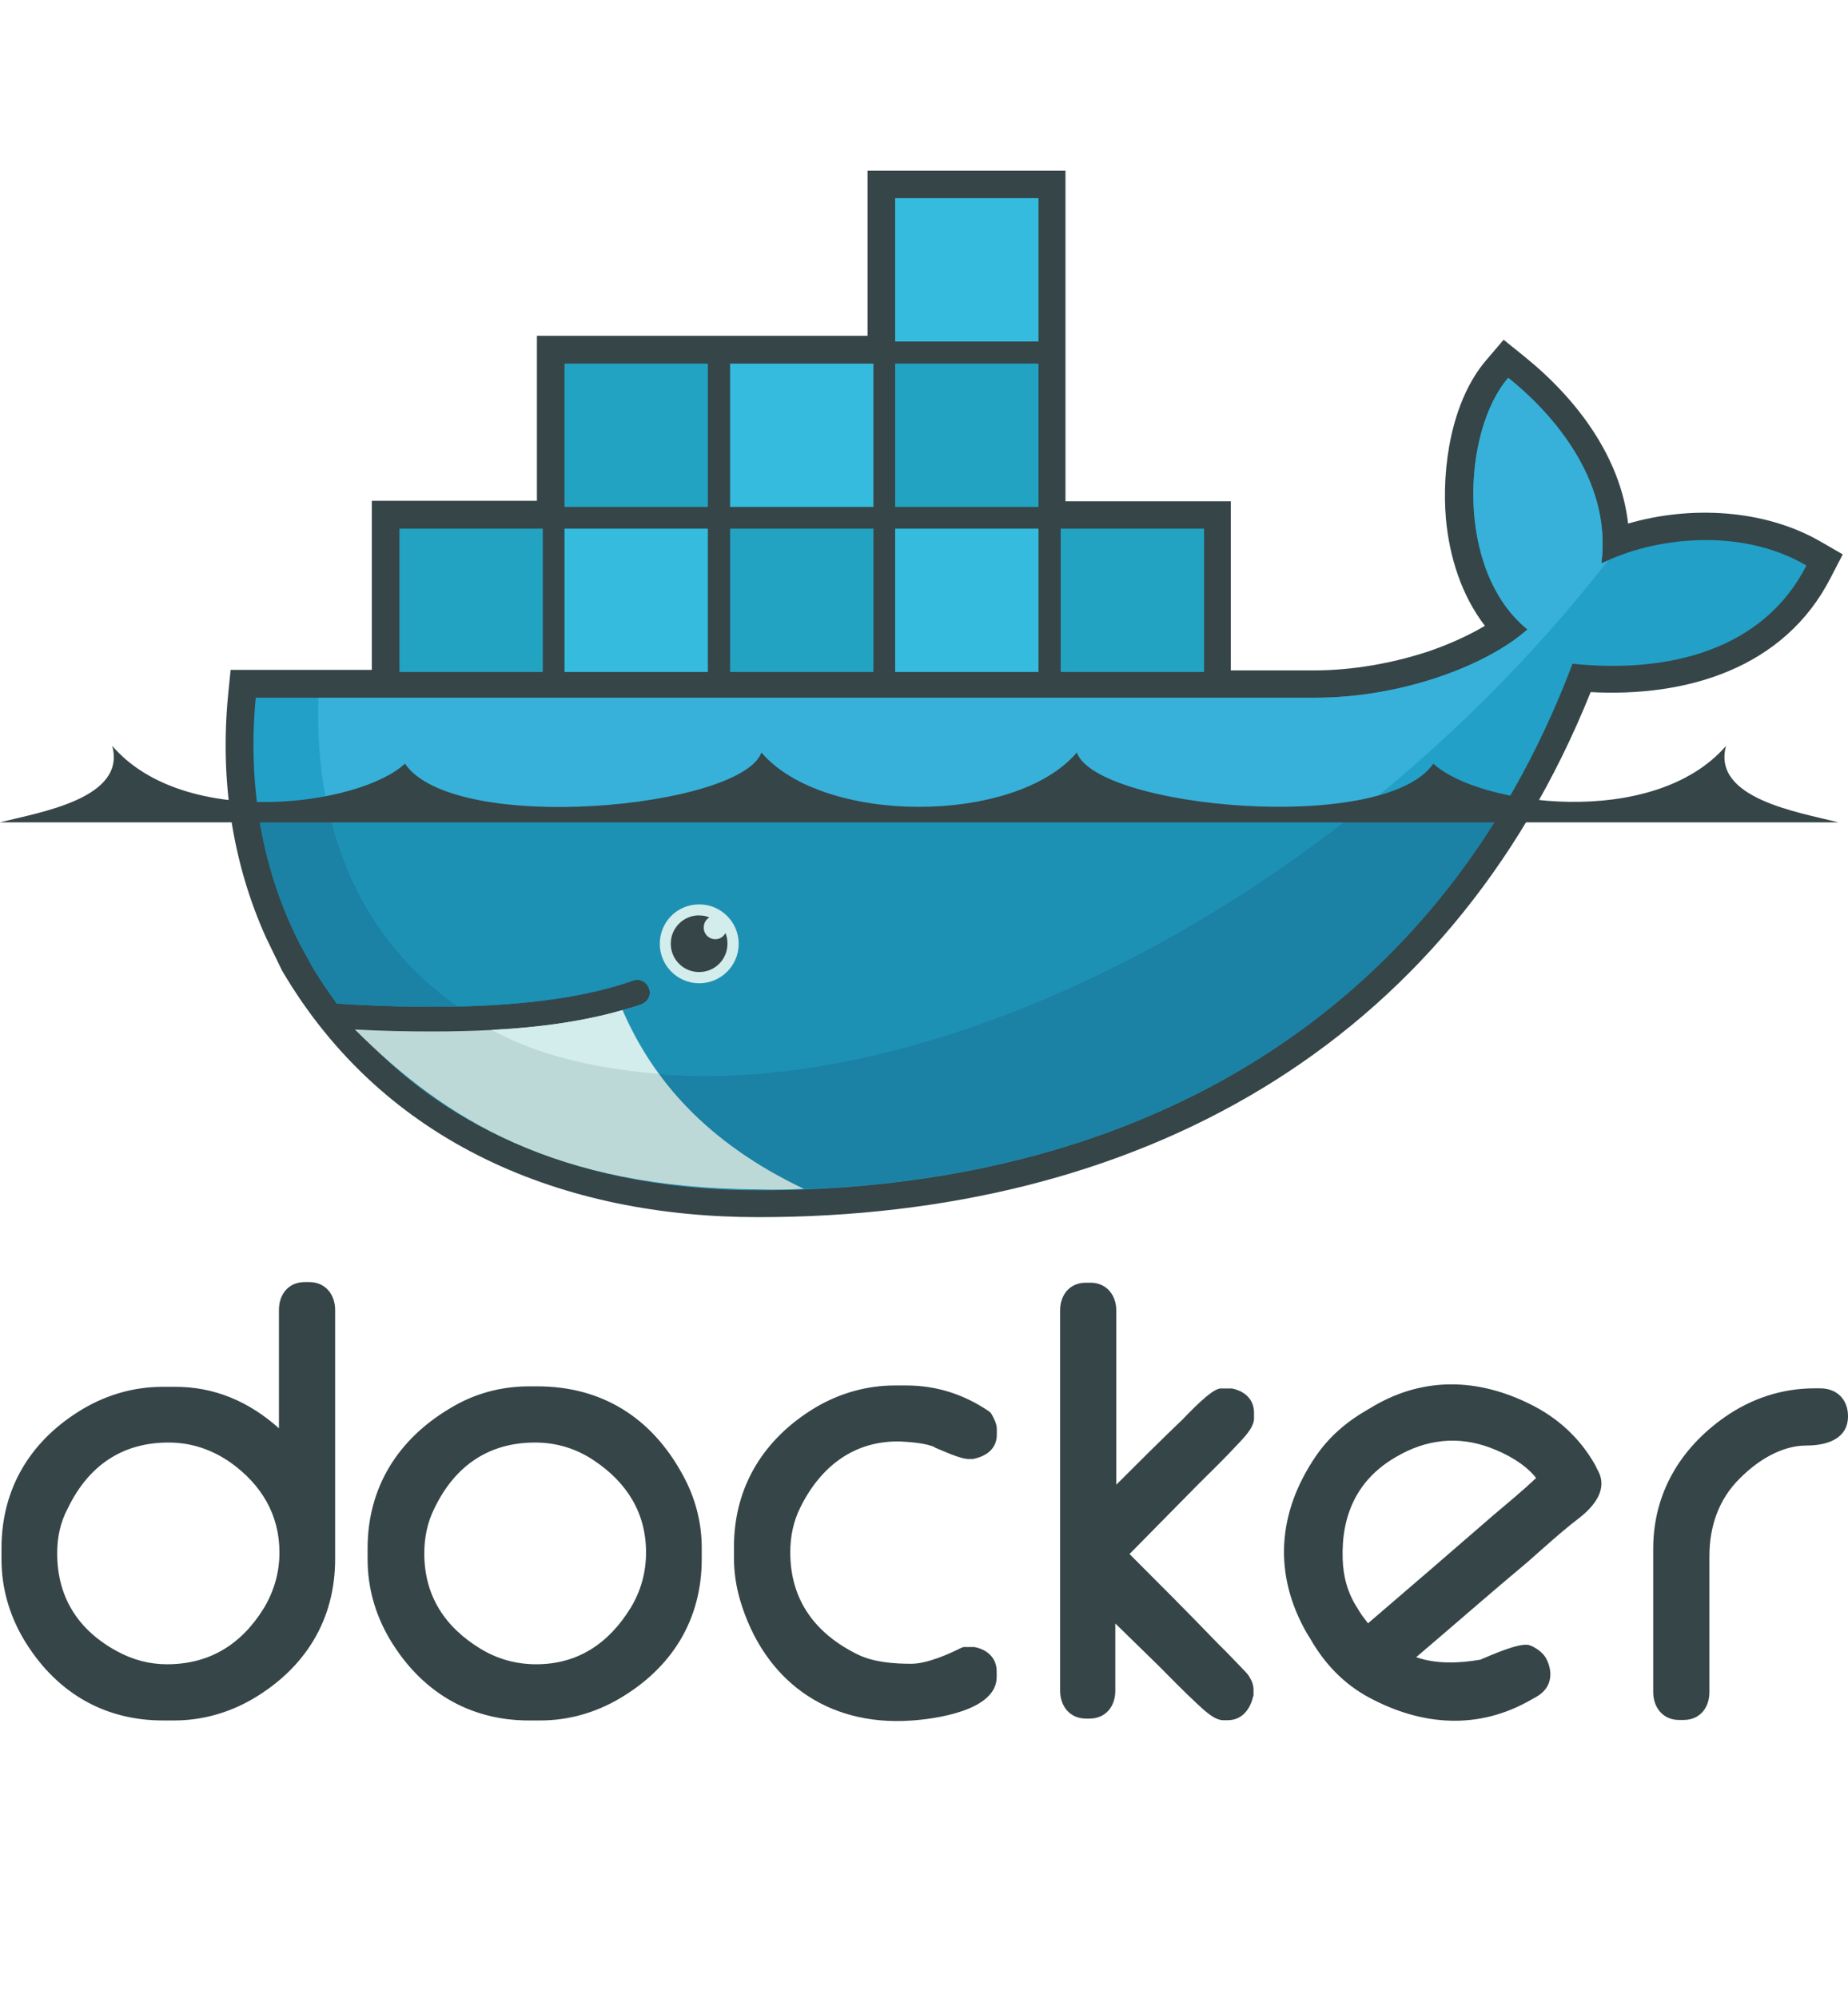 <?xml version="1.0" encoding="UTF-8"?>
<svg xmlns="http://www.w3.org/2000/svg" id="Layer_1" width="148" height="160" viewBox="0 0 148 160">
  <path d="M22.34,114.4v-9.49c0-1.26.77-2.23,2.07-2.23h.36c1.3,0,2.07,1.01,2.07,2.23v19.95c0,4.87-2.39,8.72-6.57,11.19-1.95,1.14-4.1,1.74-6.33,1.74h-.89c-4.87,0-8.72-2.39-11.19-6.57-1.14-1.95-1.74-4.1-1.74-6.33v-.89c0-4.87,2.39-8.72,6.57-11.19,1.95-1.14,4.1-1.74,6.33-1.74h.89c3.28-.04,6.08,1.22,8.43,3.32ZM4.58,124.41c0,3.53,1.7,6.16,4.78,7.83,1.26.69,2.6,1.05,4.01,1.05,3.45,0,6-1.62,7.79-4.54.81-1.38,1.22-2.84,1.22-4.42,0-3.04-1.46-5.43-3.89-7.18-1.5-1.05-3.16-1.62-4.99-1.62-3.77,0-6.45,1.91-8.07,5.27-.61,1.14-.85,2.35-.85,3.61ZM42.41,111.03h.61c5.19,0,9.16,2.51,11.64,7.06,1.01,1.82,1.54,3.81,1.54,5.88v.89c0,4.87-2.39,8.72-6.61,11.19-1.95,1.14-4.1,1.74-6.33,1.74h-.89c-4.87,0-8.72-2.39-11.19-6.57-1.14-1.95-1.74-4.1-1.74-6.33v-.89c0-4.87,2.43-8.72,6.57-11.19,1.99-1.22,4.14-1.78,6.41-1.78ZM33.98,124.41c0,3.41,1.66,5.92,4.54,7.66,1.34.81,2.84,1.22,4.42,1.22,3.37,0,5.84-1.7,7.58-4.54.81-1.34,1.22-2.84,1.22-4.42,0-3.16-1.54-5.6-4.14-7.34-1.42-.97-3.04-1.46-4.74-1.46-3.77,0-6.45,1.91-8.07,5.27-.57,1.14-.81,2.35-.81,3.61ZM74.85,115.9c-.69-.32-1.95-.41-2.68-.45-3.73-.12-6.45,1.99-8.07,5.27-.57,1.14-.81,2.35-.81,3.61,0,3.85,2.03,6.53,5.43,8.19,1.26.61,2.88.73,4.26.73,1.22,0,2.92-.73,3.97-1.26l.2-.08h.89c1.01.2,1.78.85,1.78,1.95v.45c0,2.72-4.99,3.37-6.89,3.49-6.73.45-11.76-3.24-13.66-9.65-.32-1.09-.49-2.23-.49-3.37v-.89c0-4.87,2.43-8.72,6.57-11.19,1.95-1.14,4.1-1.74,6.33-1.74h.89c2.39,0,4.58.69,6.57,2.03l.16.12.12.16c.2.36.41.77.41,1.18v.45c0,1.14-.85,1.74-1.91,1.95h-.28c-.69.04-2.19-.69-2.8-.93ZM89.41,118.9c1.74-1.74,3.49-3.49,5.27-5.19.49-.49,2.35-2.51,3.08-2.51h.89c1.01.2,1.78.85,1.78,1.95v.45c0,.77-.89,1.62-1.38,2.15-1.01,1.09-2.11,2.15-3.16,3.2l-5.43,5.51c2.35,2.35,4.66,4.66,6.97,7.06.65.65,1.3,1.3,1.91,1.95.2.24.57.53.73.85.2.32.32.65.32,1.01v.45l-.04.12c-.24,1.01-.89,1.87-2.03,1.87h-.36c-.73,0-1.58-.85-2.11-1.34-1.05-.97-2.07-2.03-3.08-3.04l-3.45-3.37v5.39c0,1.26-.77,2.23-2.07,2.23h-.28c-1.3,0-2.07-1.01-2.07-2.23v-30.45c0-1.26.77-2.23,2.07-2.23h.36c1.3,0,2.07,1.01,2.07,2.23v13.95ZM145.32,111.19h.45c1.34,0,2.23.89,2.23,2.23,0,1.87-1.78,2.35-3.32,2.35-2.03,0-3.93,1.22-5.31,2.6-1.74,1.7-2.47,3.89-2.47,6.28v10.87c0,1.26-.77,2.23-2.07,2.23h-.36c-1.3,0-2.07-1.01-2.07-2.23v-11.48c0-4.42,2.15-8.03,5.72-10.54,2.15-1.5,4.58-2.31,7.22-2.31ZM113.41,132.72c1.62.57,3.49.49,5.15.2.85-.36,3.04-1.34,3.85-1.18l.12.04.12.04c.49.24.97.57,1.22,1.09.57,1.18.32,2.35-.85,3l-.36.2c-4.26,2.47-8.8,2.11-13.02-.16-2.03-1.09-3.57-2.72-4.7-4.7l-.28-.45c-2.72-4.74-2.35-9.69.73-14.19,1.05-1.54,2.47-2.76,4.1-3.69l.61-.36c4.01-2.31,8.31-2.15,12.41-.12,2.23,1.09,4.01,2.72,5.23,4.87l.2.41c.89,1.54-.28,2.92-1.46,3.85-1.38,1.05-2.8,2.35-4.14,3.53-2.96,2.47-5.92,5.07-8.92,7.62ZM109.56,130.01c3.32-2.84,6.65-5.72,9.97-8.6,1.14-.97,2.39-1.99,3.49-3.04-.89-1.14-2.39-1.95-3.69-2.43-2.6-.97-5.15-.65-7.5.73-3.12,1.78-4.42,4.66-4.3,8.19.04,1.42.41,2.76,1.18,3.93.24.45.57.85.85,1.22Z" style="fill:#364548; stroke-width:0px;"></path>
  <path d="M85.35,40.15h13.22v13.54h6.69c3.08,0,6.28-.57,9.2-1.54,1.42-.49,3.04-1.18,4.46-2.03-1.87-2.43-2.84-5.51-3.12-8.56-.36-4.14.45-9.49,3.24-12.73l1.38-1.62,1.66,1.34c4.18,3.37,7.7,8.03,8.31,13.38,5.03-1.46,10.91-1.14,15.37,1.42l1.82,1.05-.97,1.87c-3.73,7.3-11.6,9.57-19.22,9.16-11.48,28.55-36.41,42.05-66.66,42.05-15.61,0-29.96-5.84-38.12-19.71l-.12-.24-1.18-2.43c-2.76-6.12-3.69-12.77-3.04-19.46l.2-1.99h11.31v-13.54h13.22v-13.22h26.48v-13.22h15.85v26.48" style="fill:#364548; stroke-width:0px;"></path>
  <path d="M128.25,45.14c.89-6.89-4.26-12.33-7.46-14.88-3.69,4.26-4.26,15.45,1.54,20.15-3.24,2.88-10.06,5.47-16.99,5.47H20.48c-.69,7.26.61,13.99,3.53,19.71l.97,1.78c.61,1.05,1.3,2.03,1.99,3h0c3.49.24,6.69.28,9.65.24h0c5.8-.12,10.5-.81,14.07-2.07.53-.2,1.09.08,1.3.65.2.53-.08,1.09-.65,1.3-.49.16-.97.32-1.5.45h0c-2.8.81-5.84,1.34-9.73,1.58.24,0-.24.04-.24.04-.12,0-.28.04-.45.04-1.54.08-3.2.12-4.87.12-1.87,0-3.69-.04-5.72-.12l-.04.04c7.06,7.95,18.12,12.69,31.95,12.69,29.32,0,54.17-13.02,65.2-42.17,7.83.81,15.33-1.18,18.73-7.87-5.39-3.16-12.41-2.19-16.42-.16" style="fill:#22a0c8; stroke-width:0px;"></path>
  <path d="M128.25,45.14c.89-6.89-4.26-12.33-7.46-14.88-3.69,4.26-4.26,15.45,1.54,20.15-3.24,2.88-10.06,5.47-16.99,5.47H25.5c-.36,11.15,3.77,19.58,11.11,24.69h0c5.8-.12,10.5-.81,14.07-2.07.53-.2,1.09.08,1.3.65.2.53-.08,1.09-.65,1.3-.49.16-.97.32-1.5.45h0c-2.8.81-6.08,1.42-9.97,1.66l-.08-.08c9.97,5.11,24.45,5.11,41.03-1.26,18.61-7.14,35.88-20.76,47.97-36.33-.16.08-.36.16-.53.24" style="fill:#37b1d9; stroke-width:0px;"></path>
  <path d="M20.64,64.73c.53,3.89,1.66,7.54,3.37,10.87l.97,1.78c.61,1.05,1.3,2.03,1.99,3,3.49.24,6.69.28,9.65.24,5.8-.12,10.5-.81,14.07-2.07.53-.2,1.09.08,1.3.65.2.53-.08,1.09-.65,1.3-.49.16-.97.32-1.5.45h0c-2.8.81-6.08,1.38-9.97,1.62h-.49c-1.54.08-3.16.12-4.87.12-1.87,0-3.73-.04-5.76-.12,7.06,7.95,18.21,12.73,32.03,12.73,25.1,0,46.95-9.53,59.61-30.57H20.64" style="fill:#1b81a5; stroke-width:0px;"></path>
  <path d="M26.28,64.73c1.5,6.85,5.11,12.2,10.34,15.85,5.8-.12,10.5-.81,14.07-2.07.53-.2,1.09.08,1.3.65.2.53-.08,1.09-.65,1.3-.49.16-.97.32-1.5.45h0c-2.8.81-6.16,1.38-10.06,1.62,9.97,5.11,24.41,5.03,40.99-1.34,10.02-3.85,19.71-9.61,28.34-16.5H26.28" style="fill:#1d91b4; stroke-width:0px;"></path>
  <path d="M31.99,42.34h11.48v11.48h-11.48v-11.48ZM32.92,43.32h.89v9.57h-.89v-9.57ZM34.63,43.32h.93v9.57h-.93v-9.57ZM36.37,43.32h.93v9.57h-.93v-9.57ZM38.12,43.32h.93v9.57h-.93v-9.57ZM39.86,43.32h.93v9.57h-.93v-9.57ZM41.6,43.32h.89v9.57h-.89v-9.57Z" style="fill:#23a3c2; stroke-width:0px;"></path>
  <path d="M45.21,29.12h11.48v11.48h-11.48v-11.48ZM46.18,30.06h.89v9.57h-.89v-9.57ZM47.89,30.06h.93v9.57h-.93v-9.57ZM49.63,30.06h.93v9.57h-.93v-9.57ZM51.37,30.06h.93v9.57h-.93v-9.57ZM53.08,30.06h.93v9.57h-.93v-9.57ZM54.82,30.06h.89v9.57h-.89v-9.57Z" style="fill:#23a3c2; stroke-width:0px;"></path>
  <path d="M45.21,42.34h11.48v11.48h-11.48v-11.48ZM46.18,43.32h.89v9.57h-.89v-9.57ZM47.89,43.32h.93v9.57h-.93v-9.57ZM49.63,43.32h.93v9.57h-.93v-9.57ZM51.37,43.32h.93v9.57h-.93v-9.57ZM53.08,43.32h.93v9.57h-.93v-9.57ZM54.82,43.32h.89v9.57h-.89v-9.57Z" style="fill:#34bbde; stroke-width:0px;"></path>
  <path d="M58.47,42.34h11.48v11.48h-11.48v-11.48ZM59.4,43.32h.89v9.57h-.89v-9.57ZM61.11,43.32h.93v9.57h-.93v-9.57ZM62.85,43.32h.93v9.57h-.93v-9.57ZM64.59,43.32h.93v9.57h-.93v-9.57ZM66.34,43.32h.93v9.57h-.93v-9.57ZM68.08,43.32h.89v9.57h-.89v-9.57Z" style="fill:#23a3c2; stroke-width:0px;"></path>
  <path d="M58.47,29.12h11.48v11.48h-11.48v-11.48ZM59.4,30.06h.89v9.57h-.89v-9.57ZM61.11,30.06h.93v9.57h-.93v-9.57ZM62.85,30.06h.93v9.57h-.93v-9.57ZM64.59,30.06h.93v9.57h-.93v-9.57ZM66.34,30.06h.93v9.57h-.93v-9.57ZM68.08,30.06h.89v9.57h-.89v-9.57Z" style="fill:#34bbde; stroke-width:0px;"></path>
  <path d="M71.69,42.34h11.48v11.48h-11.48v-11.48ZM72.66,43.32h.89v9.57h-.89v-9.57ZM74.36,43.32h.93v9.57h-.93v-9.57ZM76.11,43.32h.93v9.57h-.93v-9.57ZM77.81,43.32h.93v9.57h-.93v-9.57ZM79.56,43.32h.93v9.57h-.93v-9.57ZM81.3,43.32h.89v9.57h-.89v-9.57Z" style="fill:#34bbde; stroke-width:0px;"></path>
  <path d="M71.69,29.12h11.48v11.48h-11.48v-11.48ZM72.66,30.06h.89v9.57h-.89v-9.57ZM74.36,30.06h.93v9.57h-.93v-9.57ZM76.11,30.06h.93v9.57h-.93v-9.57ZM77.81,30.06h.93v9.57h-.93v-9.57ZM79.56,30.06h.93v9.57h-.93v-9.57ZM81.3,30.06h.89v9.57h-.89v-9.57Z" style="fill:#23a3c2; stroke-width:0px;"></path>
  <path d="M71.69,15.87h11.48v11.48h-11.48v-11.48ZM72.66,16.84h.89v9.57h-.89v-9.57ZM74.36,16.84h.93v9.57h-.93v-9.57ZM76.11,16.84h.93v9.57h-.93v-9.57ZM77.81,16.84h.93v9.57h-.93v-9.57ZM79.56,16.84h.93v9.57h-.93v-9.57ZM81.3,16.84h.89v9.57h-.89v-9.57Z" style="fill:#34bbde; stroke-width:0px;"></path>
  <path d="M84.95,42.34h11.48v11.48h-11.48v-11.48ZM85.88,43.32h.89v9.57h-.89v-9.57ZM87.58,43.32h.93v9.57h-.93v-9.57ZM89.33,43.32h.93v9.57h-.93v-9.57ZM91.07,43.32h.93v9.57h-.93v-9.57ZM92.81,43.32h.93v9.57h-.93v-9.57ZM94.56,43.32h.89v9.57h-.89v-9.57Z" style="fill:#23a3c2; stroke-width:0px;"></path>
  <path d="M56,72.43c1.74,0,3.16,1.42,3.16,3.16s-1.42,3.16-3.16,3.16-3.16-1.42-3.16-3.16,1.38-3.16,3.16-3.16" style="fill:#d3ecec; stroke-width:0px;"></path>
  <path d="M56,73.32c.28,0,.57.04.81.16-.28.16-.45.45-.45.81,0,.53.41.93.93.93.36,0,.65-.2.81-.49.12.28.16.57.16.85,0,1.26-1.01,2.27-2.27,2.27s-2.27-1.01-2.27-2.27,1.01-2.27,2.27-2.27" style="fill:#364548; stroke-width:0px;"></path>
  <path d="M0,65.86h147.23c-3.2-.81-10.14-1.91-9-6.12-5.84,6.73-19.87,4.74-23.44,1.42-3.93,5.72-26.96,3.57-28.55-.89-4.95,5.8-20.31,5.8-25.26,0-1.62,4.46-24.61,6.65-28.55.89-3.53,3.32-17.6,5.35-23.44-1.42,1.14,4.22-5.8,5.31-9,6.12" style="fill:#364548; stroke-width:0px;"></path>
  <path d="M64.39,95.22c-7.83-3.73-12.12-8.76-14.52-14.31-2.92.81-6.41,1.38-10.46,1.58-1.54.08-3.16.12-4.83.12-1.95,0-4.01-.04-6.16-.16,7.18,7.18,16.02,12.73,32.4,12.81,1.18.04,2.39,0,3.57-.04" style="fill:#bdd9d7; stroke-width:0px;"></path>
  <path d="M52.75,86.01c-1.09-1.46-2.15-3.32-2.92-5.11-2.92.85-6.41,1.38-10.46,1.58,2.8,1.54,6.81,2.96,13.38,3.53" style="fill:#d3ecec; stroke-width:0px;"></path>
</svg>
